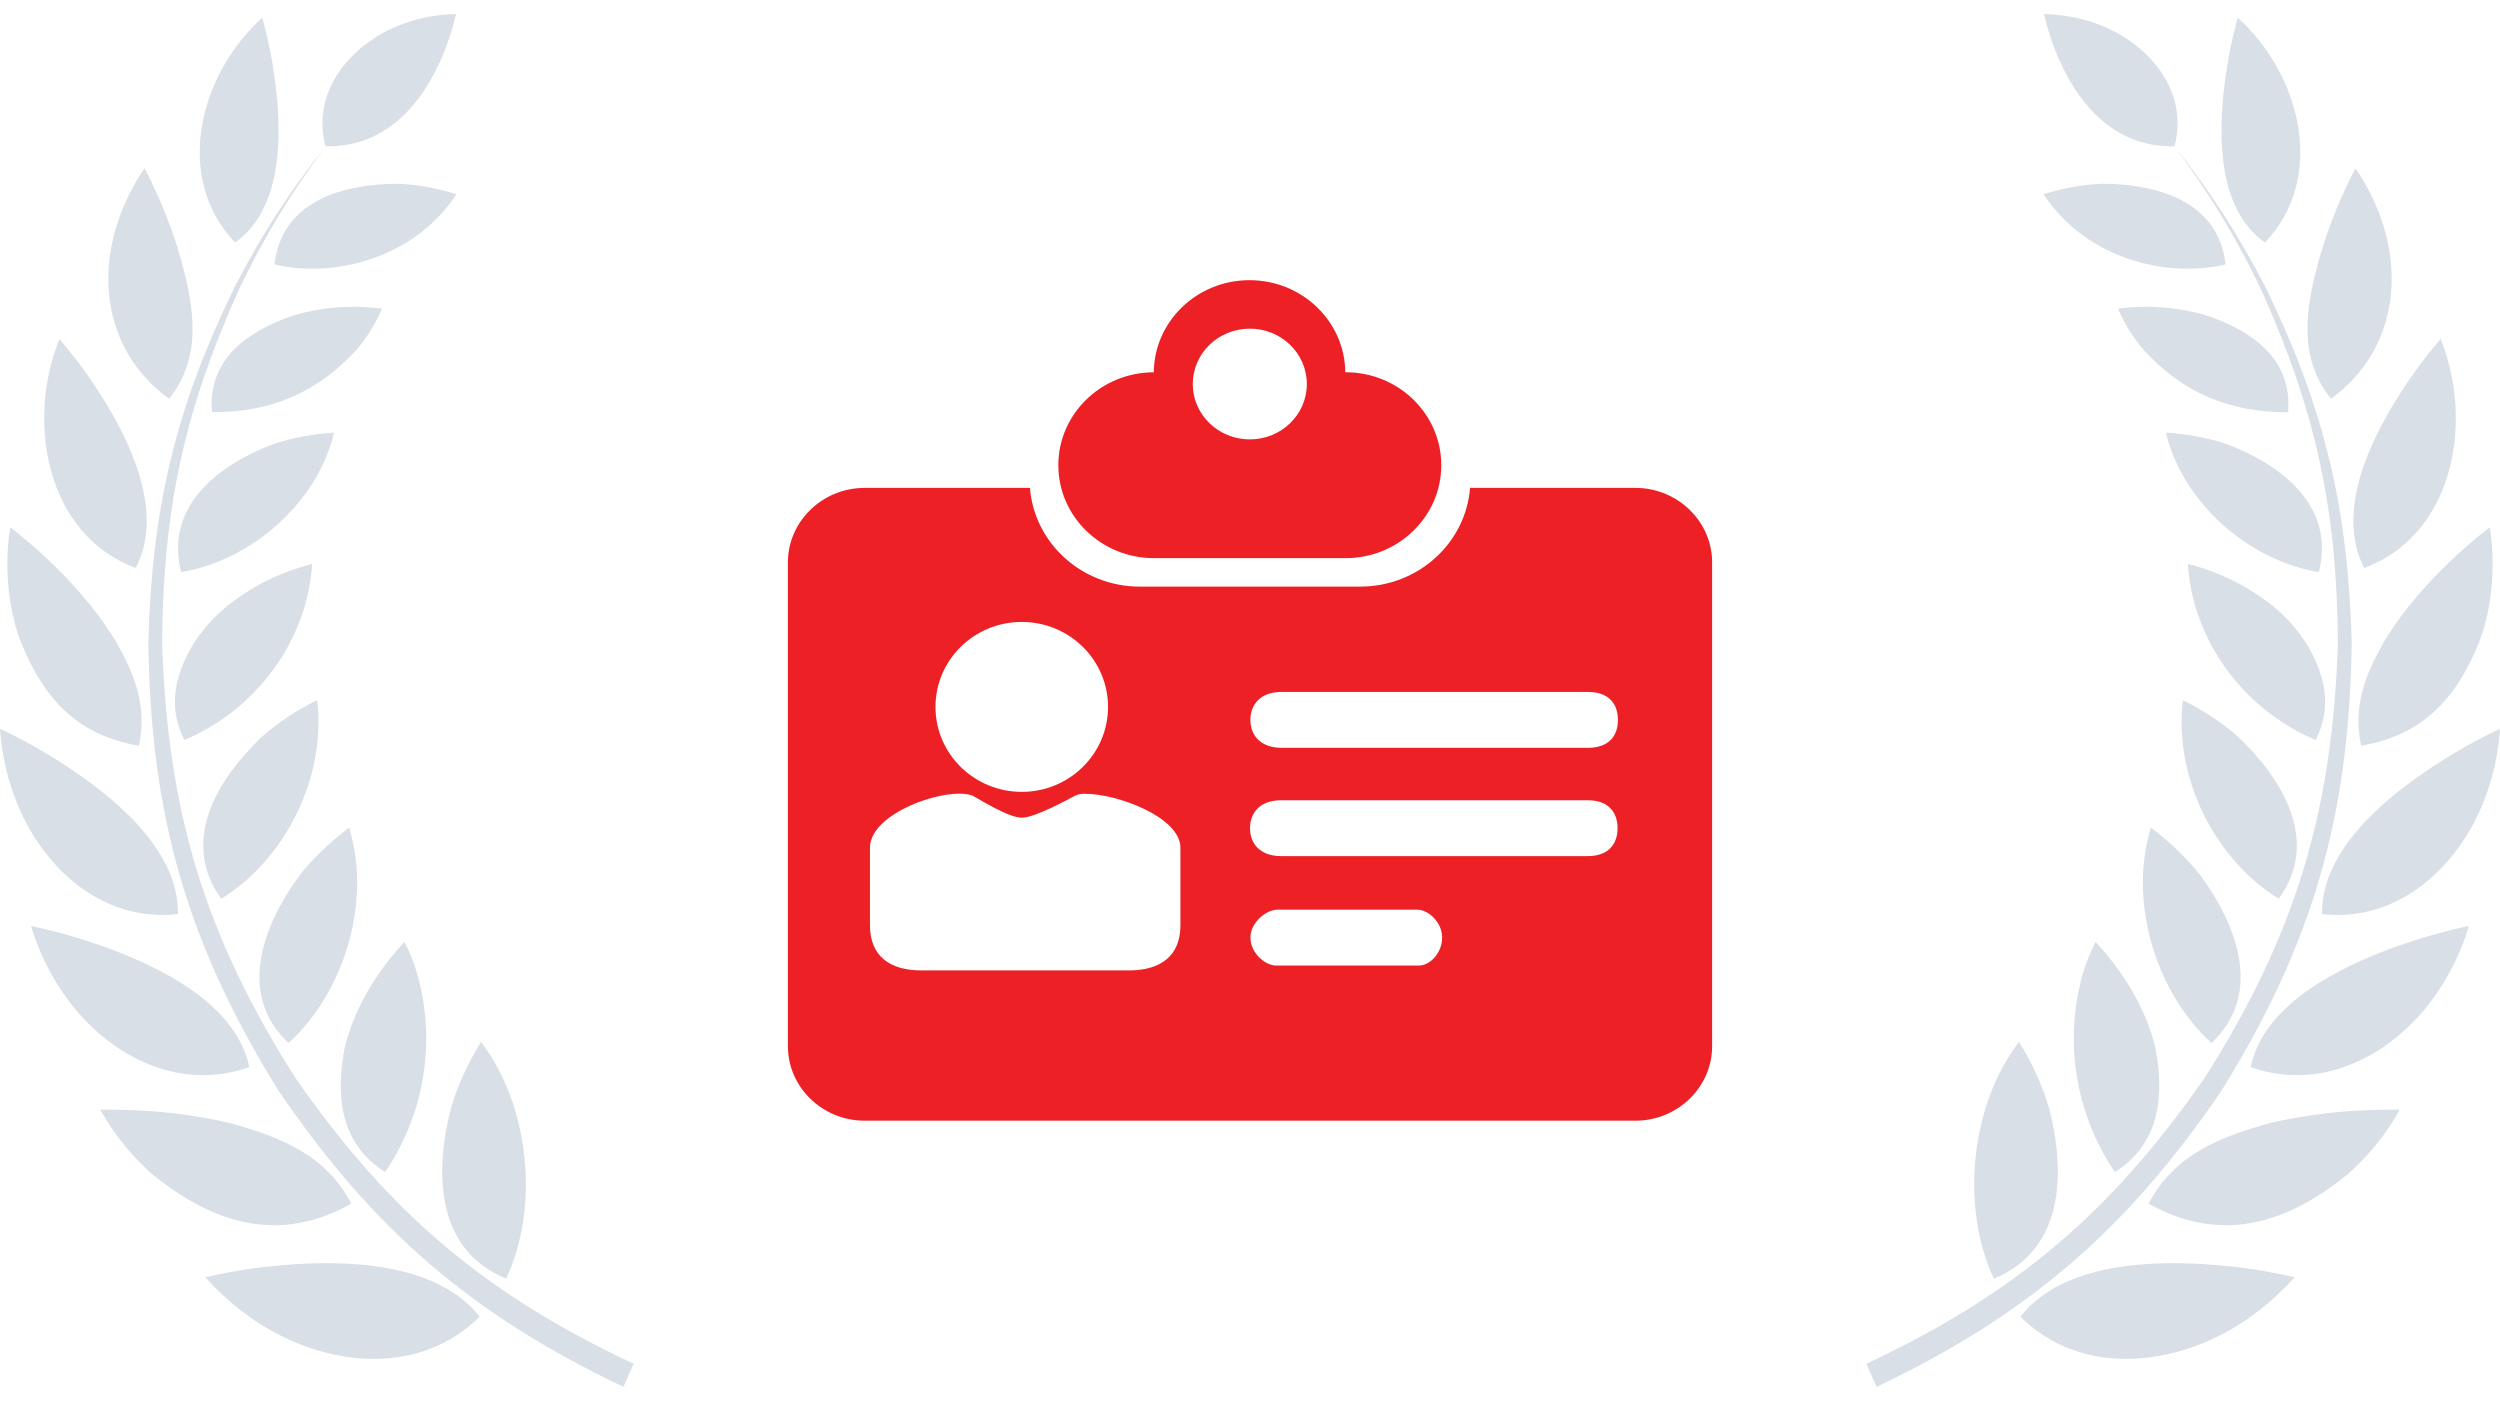 <svg xmlns="http://www.w3.org/2000/svg" xmlns:xlink="http://www.w3.org/1999/xlink" fill="none" version="1.1" width="89.23" height="50" viewBox="0 0 89.23 50"><g><g transform="matrix(-1,0,0,1,45.231,0)"><path d="M33.613,5.219C31.655,5.276,30.328,3.945,29.551,2.255C29.293,1.7,29.098,1.104,28.953,0.5C29.584,0.516,30.207,0.622,30.805,0.835C32.602,1.472,34.155,3.186,33.613,5.219ZM36.841,8.656C35.134,7.456,35.166,4.786,35.409,2.933C35.506,2.157,35.66,1.382,35.87,0.631C38.135,2.68,39.042,6.354,36.841,8.656ZM36.693,10.313C35.787,8.427,34.864,6.917,33.627,5.243C34.929,6.884,35.884,8.37,36.855,10.24C38.958,14.55,39.808,18.118,39.937,22.926C39.856,29.131,38.546,33.687,35.285,38.936C31.903,43.9,28.384,46.928,22.979,49.5C22.858,49.222,22.737,48.945,22.615,48.675C27.882,46.21,31.321,43.304,34.662,38.511C37.914,33.409,39.257,28.976,39.444,22.918C39.411,18.167,38.643,14.632,36.693,10.313ZM38.766,9.276C38.872,8.917,38.977,8.566,39.106,8.215C39.373,7.456,39.705,6.713,40.069,6.003C40.498,6.623,40.838,7.317,41.064,8.043C41.792,10.387,41.202,12.779,39.195,14.232C38.006,12.73,38.297,11.007,38.766,9.276ZM35.433,9.44C35.19,7.178,32.99,6.566,31.048,6.558C30.328,6.582,29.624,6.721,28.937,6.933C29.228,7.366,29.568,7.758,29.964,8.101C31.428,9.366,33.556,9.872,35.433,9.44ZM34.778,11.268C34.438,11.162,34.131,11.097,33.783,11.04C33.055,10.925,32.31,10.925,31.598,11.015C31.809,11.513,32.084,11.97,32.424,12.387Q32.456,12.419,32.456,12.428C33.872,14.011,35.563,14.722,37.666,14.713C37.828,12.819,36.38,11.807,34.778,11.268ZM40.385,20.273C39.357,18.297,40.571,15.758,41.647,14.077C42.084,13.383,42.577,12.721,43.111,12.101C44.3,15.04,43.596,19.081,40.385,20.273ZM38.766,20.42C39.357,18.069,37.456,16.616,35.514,15.864C34.802,15.62,34.05,15.489,33.305,15.44C33.912,17.971,36.283,20.012,38.766,20.42ZM41.08,22.918C41.639,21.996,42.229,21.285,42.973,20.51C43.564,19.906,44.195,19.334,44.867,18.82C45.077,20.134,44.964,21.669,44.486,22.918C43.669,24.943,42.464,26.249,40.271,26.616C39.98,25.212,40.401,24.126,41.08,22.918ZM38.289,22.918C37.715,22.069,37.108,21.547,36.242,21.016C35.571,20.616,34.843,20.322,34.09,20.126C34.26,22.877,36.105,25.351,38.653,26.412C39.268,25.171,38.977,24.053,38.289,22.918ZM37.334,32.078C38.823,30.029,37.472,27.817,35.902,26.314C35.304,25.784,34.632,25.343,33.912,24.992C33.58,27.735,35.037,30.666,37.334,32.078ZM38.88,32.625C38.839,30.315,41.218,28.404,42.949,27.286C43.677,26.812,44.446,26.38,45.231,26.012C45.174,26.869,44.988,27.719,44.681,28.527C43.75,30.951,41.59,32.935,38.88,32.625ZM34.932,37.23C36.8,35.474,35.83,33.009,34.535,31.237C34.025,30.6,33.427,30.037,32.771,29.539C31.954,32.184,32.941,35.409,34.932,37.23ZM36.331,38.087C36.809,35.793,39.608,34.47,41.574,33.768C42.407,33.474,43.265,33.229,44.122,33.05C43.872,33.882,43.499,34.674,43.014,35.393C41.533,37.589,38.944,39.017,36.331,38.087ZM32.917,37.344C32.755,36.715,32.553,36.217,32.254,35.646C31.865,34.911,31.364,34.233,30.797,33.621C30.53,34.135,30.336,34.682,30.215,35.254C29.713,37.54,30.182,39.907,31.485,41.834C33.103,40.813,33.265,39.091,32.917,37.344ZM27.165,45.638C29.689,44.602,29.729,41.834,29.131,39.532C28.88,38.699,28.516,37.915,28.063,37.189C26.323,39.45,25.967,43.091,27.165,45.638ZM37.011,40.087C37.666,39.932,38.289,39.826,38.961,39.744C39.859,39.638,40.765,39.597,41.655,39.605C41.226,40.373,40.676,41.083,40.037,41.687C40.004,41.72,39.794,41.924,39.77,41.932C37.585,43.695,35.255,44.398,32.69,42.961C33.597,41.222,35.215,40.585,37.011,40.087ZM28.111,46.994C29.648,45.042,32.909,44.961,35.15,45.157C36.072,45.23,36.995,45.377,37.901,45.589C37.278,46.283,36.558,46.888,35.765,47.369C33.386,48.798,30.215,49.084,28.111,46.994Z" fill-rule="evenodd" fill="#D9DFE6" fill-opacity="1"/></g><g><g><path d="M58.372,17.414L52.47,17.414C52.314,19.385,50.618,20.937,48.548,20.937L40.683,20.937C38.613,20.937,36.917,19.385,36.761,17.414L30.859,17.414C29.354,17.414,28.122,18.61,28.122,20.072L28.122,37.343C28.122,38.804,29.354,40,30.859,40L58.372,40C59.877,40,61.109,38.804,61.109,37.343L61.109,20.072C61.109,18.61,59.877,17.414,58.372,17.414ZM36.469,22.198C38.17,22.198,39.548,23.556,39.548,25.231C39.548,26.906,38.17,28.263,36.469,28.263C34.768,28.263,33.389,26.906,33.389,25.231C33.389,23.556,34.768,22.198,36.469,22.198ZM42.132,33.024C42.132,34.12,41.422,34.636,40.293,34.636L32.881,34.636C31.752,34.636,31.051,34.12,31.051,33.024L31.051,30.259C31.051,29.163,33.112,28.327,34.241,28.327Q34.57,28.332,34.724,28.405C34.878,28.477,35.98,29.185,36.469,29.185C36.958,29.185,38.195,28.489,38.362,28.405Q38.529,28.319,38.746,28.333C39.875,28.333,42.132,29.163,42.132,30.259L42.132,33.024L42.132,33.024ZM50.647,34.462L45.547,34.462C45.155,34.462,44.63,34.013,44.63,33.465C44.63,32.918,45.199,32.468,45.591,32.468L50.587,32.468C50.98,32.468,51.473,32.918,51.473,33.465C51.473,34.013,51.039,34.462,50.647,34.462ZM56.674,30.556L45.724,30.556C44.971,30.556,44.616,30.108,44.616,29.56C44.616,29.012,44.971,28.563,45.724,28.563L56.674,28.563C57.427,28.563,57.734,29.012,57.734,29.56C57.734,30.108,57.427,30.556,56.674,30.556ZM56.688,26.69L45.738,26.69C44.985,26.69,44.63,26.242,44.63,25.694C44.63,25.146,44.985,24.697,45.738,24.697L56.688,24.697C57.441,24.697,57.748,25.146,57.748,25.694C57.748,26.242,57.441,26.69,56.688,26.69ZM51.442,16.604C51.442,18.436,49.912,19.922,48.025,19.922L41.192,19.922C39.305,19.922,37.774,18.436,37.774,16.604C37.774,14.775,39.299,13.293,41.181,13.287C41.198,11.469,42.721,10,44.598,10C46.475,10,47.998,11.469,48.016,13.287C48.019,13.287,48.022,13.286,48.025,13.286C49.912,13.286,51.442,14.772,51.442,16.604ZM44.609,11.73C43.484,11.73,42.572,12.615,42.572,13.707C42.572,14.798,43.484,15.683,44.609,15.683C45.733,15.683,46.644,14.798,46.644,13.707C46.644,12.615,45.733,11.73,44.609,11.73Z" fill="#ED2026" fill-opacity="1"/></g></g><g><path d="M77.613,5.219C75.655,5.276,74.328,3.945,73.551,2.255C73.293,1.7,73.098,1.104,72.953,0.5C73.584,0.516,74.207,0.622,74.805,0.835C76.602,1.472,78.155,3.186,77.613,5.219ZM80.841,8.656C79.134,7.456,79.166,4.786,79.409,2.933C79.506,2.157,79.66,1.382,79.87,0.631C82.135,2.68,83.042,6.354,80.841,8.656ZM80.693,10.313C79.787,8.427,78.864,6.917,77.627,5.243C78.929,6.884,79.884,8.37,80.855,10.24C82.958,14.55,83.808,18.118,83.937,22.926C83.856,29.131,82.546,33.687,79.285,38.936C75.903,43.9,72.384,46.928,66.979,49.5C66.858,49.222,66.737,48.945,66.615,48.675C71.882,46.21,75.321,43.304,78.662,38.511C81.914,33.409,83.257,28.976,83.444,22.918C83.411,18.167,82.643,14.632,80.693,10.313ZM82.766,9.276C82.872,8.917,82.977,8.566,83.106,8.215C83.373,7.456,83.705,6.713,84.069,6.003C84.498,6.623,84.838,7.317,85.064,8.043C85.792,10.387,85.202,12.779,83.195,14.232C82.006,12.73,82.297,11.007,82.766,9.276ZM79.433,9.44C79.19,7.178,76.99,6.566,75.048,6.558C74.328,6.582,73.624,6.721,72.937,6.933C73.228,7.366,73.568,7.758,73.964,8.101C75.428,9.366,77.556,9.872,79.433,9.44ZM78.778,11.268C78.438,11.162,78.131,11.097,77.783,11.04C77.055,10.925,76.31,10.925,75.598,11.015C75.809,11.513,76.084,11.97,76.424,12.387Q76.456,12.419,76.456,12.428C77.872,14.011,79.563,14.722,81.666,14.713C81.828,12.819,80.38,11.807,78.778,11.268ZM84.385,20.273C83.357,18.297,84.571,15.758,85.647,14.077C86.084,13.383,86.577,12.721,87.111,12.101C88.3,15.04,87.596,19.081,84.385,20.273ZM82.766,20.42C83.357,18.069,81.456,16.616,79.514,15.864C78.802,15.62,78.05,15.489,77.305,15.44C77.912,17.971,80.283,20.012,82.766,20.42ZM85.08,22.918C85.639,21.996,86.229,21.285,86.973,20.51C87.564,19.906,88.195,19.334,88.867,18.82C89.077,20.134,88.964,21.669,88.486,22.918C87.669,24.943,86.464,26.249,84.271,26.616C83.98,25.212,84.401,24.126,85.08,22.918ZM82.289,22.918C81.715,22.069,81.108,21.547,80.242,21.016C79.571,20.616,78.843,20.322,78.09,20.126C78.26,22.877,80.105,25.351,82.653,26.412C83.268,25.171,82.977,24.053,82.289,22.918ZM81.334,32.078C82.823,30.029,81.472,27.817,79.902,26.314C79.304,25.784,78.632,25.343,77.912,24.992C77.58,27.735,79.037,30.666,81.334,32.078ZM82.88,32.625C82.839,30.315,85.218,28.404,86.949,27.286C87.677,26.812,88.446,26.38,89.231,26.012C89.174,26.869,88.988,27.719,88.681,28.527C87.75,30.951,85.59,32.935,82.88,32.625ZM78.932,37.23C80.8,35.474,79.83,33.009,78.535,31.237C78.025,30.6,77.427,30.037,76.771,29.539C75.954,32.184,76.941,35.409,78.932,37.23ZM80.331,38.087C80.809,35.793,83.608,34.47,85.574,33.768C86.407,33.474,87.265,33.229,88.122,33.05C87.872,33.882,87.499,34.674,87.014,35.393C85.533,37.589,82.944,39.017,80.331,38.087ZM76.917,37.344C76.755,36.715,76.553,36.217,76.254,35.646C75.865,34.911,75.364,34.233,74.797,33.621C74.53,34.135,74.336,34.682,74.215,35.254C73.713,37.54,74.182,39.907,75.485,41.834C77.103,40.813,77.265,39.091,76.917,37.344ZM71.165,45.638C73.689,44.602,73.729,41.834,73.131,39.532C72.88,38.699,72.516,37.915,72.063,37.189C70.323,39.45,69.967,43.091,71.165,45.638ZM81.011,40.087C81.666,39.932,82.289,39.826,82.961,39.744C83.859,39.638,84.765,39.597,85.655,39.605C85.226,40.373,84.676,41.083,84.037,41.687C84.004,41.72,83.794,41.924,83.77,41.932C81.585,43.695,79.255,44.398,76.69,42.961C77.597,41.222,79.215,40.585,81.011,40.087ZM72.111,46.994C73.648,45.042,76.909,44.961,79.15,45.157C80.072,45.23,80.995,45.377,81.901,45.589C81.278,46.283,80.558,46.888,79.765,47.369C77.386,48.798,74.215,49.084,72.111,46.994Z" fill-rule="evenodd" fill="#D9DFE6" fill-opacity="1"/></g></g></svg>